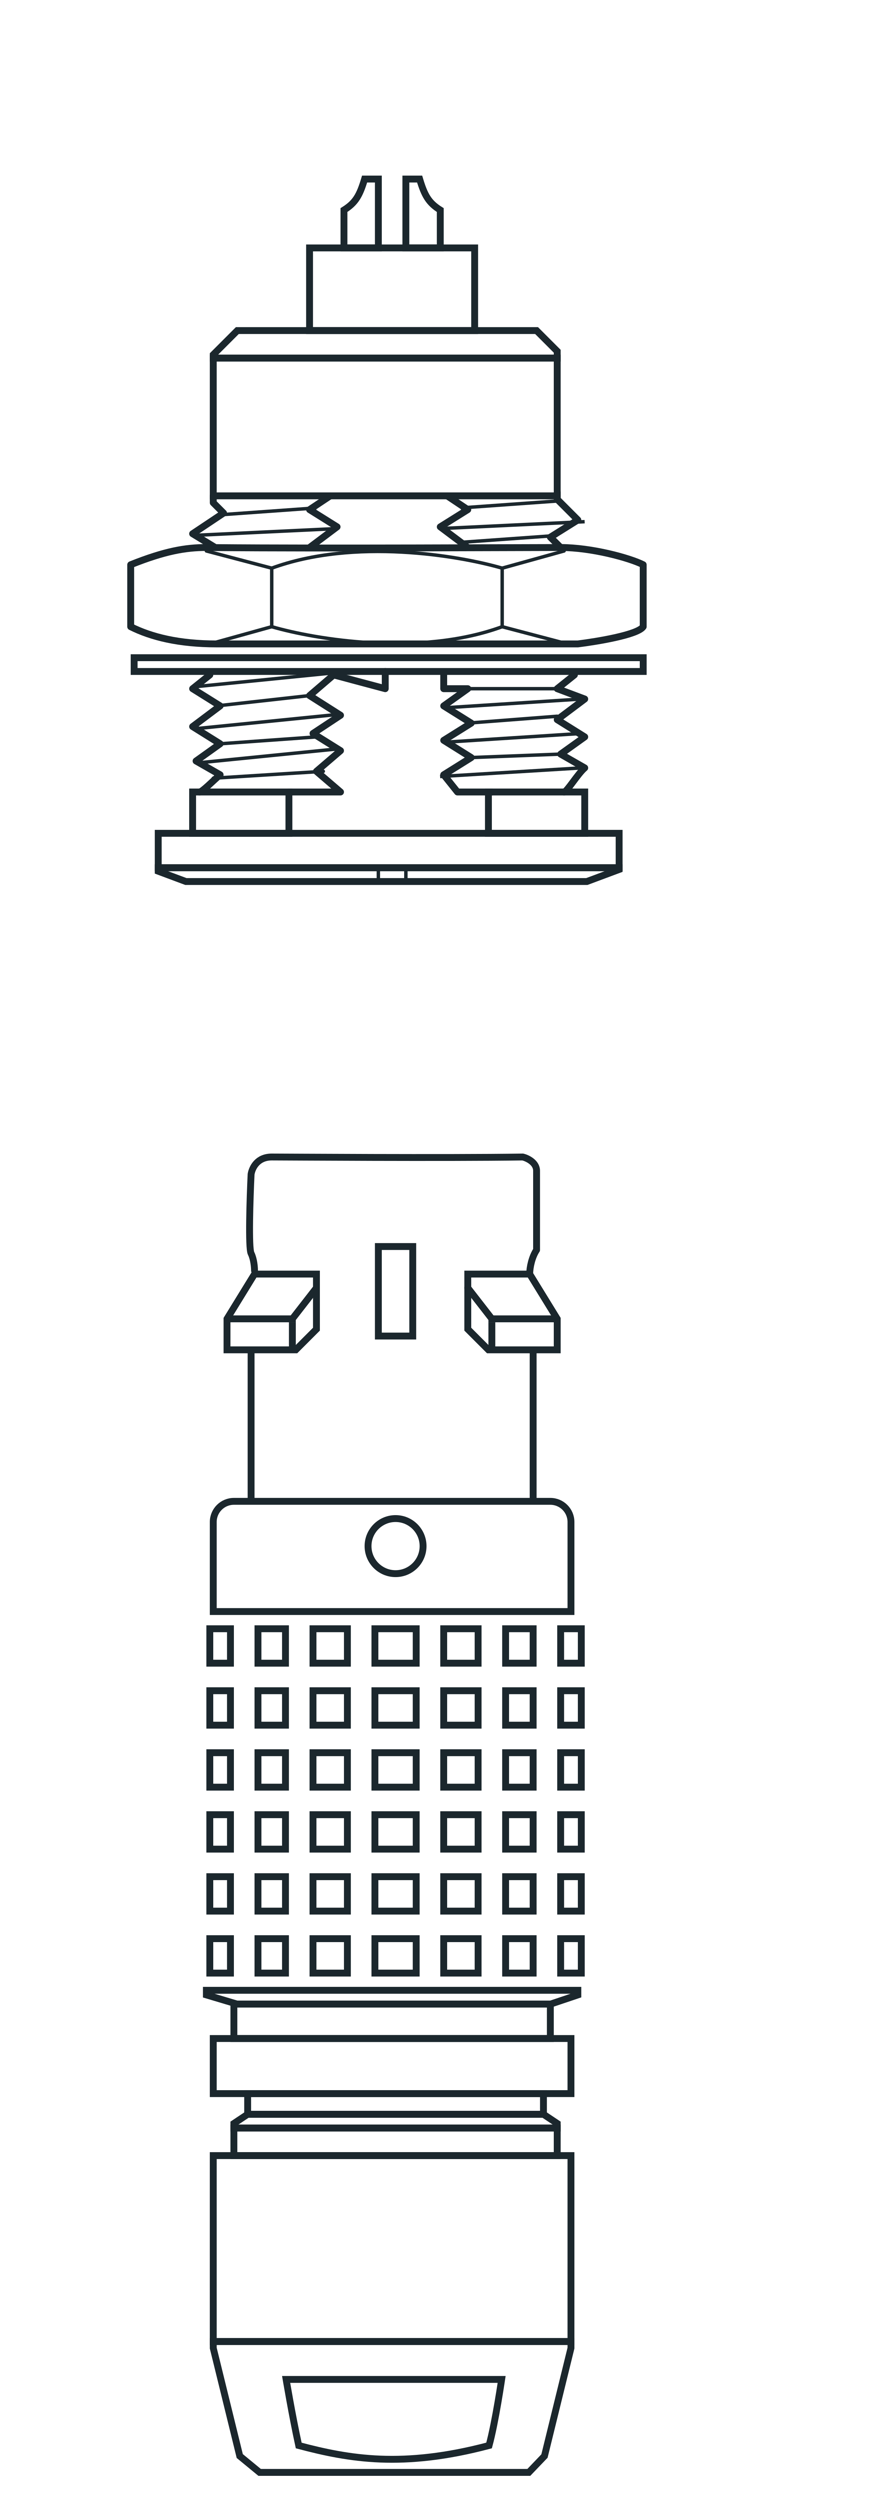 <svg width="203" height="580" viewBox="0 0 203 580" fill="none" xmlns="http://www.w3.org/2000/svg">
<g clip-path="url(#clip0_1461_36162)">
<rect x="49.531" y="83.085" width="79.89" height="31.956" stroke="#1B272D" stroke-width="1.598"/>
<rect x="71.9" y="57.52" width="38.347" height="19.174" stroke="#1B272D" stroke-width="1.598"/>
<path d="M94.269 41.542L97.465 41.542C98.606 45.354 99.568 47.048 102.259 48.733L102.259 57.52L94.269 57.52L94.269 41.542Z" stroke="#1B272D" stroke-width="1.598"/>
<path d="M87.879 41.542L84.683 41.542C83.543 45.354 82.58 47.048 79.89 48.733L79.89 57.52L87.879 57.52L87.879 41.542Z" stroke="#1B272D" stroke-width="1.598"/>
<path d="M55.123 76.694L124.628 76.694L129.421 81.488L129.421 83.085L49.531 83.085L49.531 82.287L55.123 76.694Z" stroke="#1B272D" stroke-width="1.598"/>
<path d="M136.307 204.518L43.172 204.518L36.748 202.121L36.748 201.322L143.801 201.322L143.801 201.722L136.307 204.518Z" stroke="#1B272D" stroke-width="1.598"/>
<path d="M49.531 115.042L49.531 116.639L51.928 119.036L44.738 123.829L50.028 127.046M50.028 127.046C74.952 127.277 122.739 127.025 130.22 127.025C137.41 127.025 146.198 129.422 149.393 131.019C149.393 135.813 149.393 142.204 149.393 145.4C148.115 147.317 138.475 148.862 134.214 149.394C107.851 149.394 55.922 149.394 50.33 149.394C41.542 149.394 35.151 147.796 30.357 145.4L30.357 131.019C38.346 127.824 43.14 127.025 47.933 127.025C48.612 127.032 49.31 127.039 50.028 127.046Z" stroke="#1B272D" stroke-width="1.598" stroke-linecap="round" stroke-linejoin="round"/>
<path d="M76.694 115.042L71.9 118.237L78.292 122.232L71.9 127.025" stroke="#1B272D" stroke-width="1.598" stroke-linecap="round" stroke-linejoin="round"/>
<path d="M103.857 115.042L108.65 118.237L102.259 122.232L108.65 127.025" stroke="#1B272D" stroke-width="1.598" stroke-linecap="round" stroke-linejoin="round"/>
<path d="M129.422 114.242L129.422 115.84L134.215 120.633L127.824 124.628L130.221 127.025" stroke="#1B272D" stroke-width="1.598" stroke-linecap="round" stroke-linejoin="round"/>
<rect x="31.156" y="152.589" width="118.237" height="3.196" stroke="#1B272D" stroke-width="1.598"/>
<rect x="36.75" y="193.333" width="107.052" height="7.989" stroke="#1B272D" stroke-width="1.598"/>
<rect x="113.443" y="183.747" width="22.369" height="9.587" stroke="#1B272D" stroke-width="1.598"/>
<rect x="44.738" y="183.747" width="22.369" height="9.587" stroke="#1B272D" stroke-width="1.598"/>
<path d="M46.336 183.747C46.975 183.747 49.532 181.084 51.13 179.752L45.537 176.556L51.13 172.562L44.738 168.567L51.13 163.774L44.738 159.78L48.733 156.584" stroke="#1B272D" stroke-width="1.598" stroke-linecap="round" stroke-linejoin="round"/>
<path d="M131.02 183.747C131.659 183.747 134.215 179.486 135.813 178.154L130.221 174.959L135.813 170.964L129.422 166.97L135.813 162.176L129.422 159.78L133.416 156.584" stroke="#1B272D" stroke-width="1.598" stroke-linecap="round" stroke-linejoin="round"/>
<path d="M114.243 183.747L106.254 183.747L103.059 179.752L109.45 175.758L103.059 171.763L109.45 167.769L103.059 163.774L108.651 159.78L103.059 159.78L103.059 156.584" stroke="#1B272D" stroke-width="1.598" stroke-linecap="round" stroke-linejoin="round"/>
<line x1="51.1" y1="119.436" x2="73.47" y2="117.838" stroke="#1B272D" stroke-width="0.799"/>
<line x1="107.024" y1="117.838" x2="129.393" y2="116.241" stroke="#1B272D" stroke-width="0.799"/>
<line x1="107.024" y1="125.828" x2="129.393" y2="124.23" stroke="#1B272D" stroke-width="0.799"/>
<line x1="44.719" y1="124.229" x2="78.273" y2="122.631" stroke="#1B272D" stroke-width="0.799"/>
<line x1="46.296" y1="176.958" x2="78.252" y2="173.762" stroke="#1B272D" stroke-width="0.799"/>
<path d="M102.219 180.155L135.013 178.156" stroke="#1B272D" stroke-width="0.799"/>
<path d="M103.816 172.166L135.013 170.166" stroke="#1B272D" stroke-width="0.799"/>
<path d="M103.816 164.177L135.013 162.178" stroke="#1B272D" stroke-width="0.799"/>
<line x1="46.296" y1="168.969" x2="78.252" y2="165.773" stroke="#1B272D" stroke-width="0.799"/>
<line x1="44.699" y1="159.382" x2="76.654" y2="156.187" stroke="#1B272D" stroke-width="0.799"/>
<line x1="102.241" y1="122.631" x2="135.794" y2="121.033" stroke="#1B272D" stroke-width="0.799"/>
<path d="M67.107 183.747L79.091 183.747L73.499 178.953L79.091 174.16L72.7 170.165L79.091 165.945L71.901 161.377L77.493 156.584L89.477 159.78L89.477 155.785" stroke="#1B272D" stroke-width="1.598" stroke-linecap="round" stroke-linejoin="round"/>
<path d="M50.33 163.774L71.9 161.377" stroke="#1B272D" stroke-width="0.799" stroke-linecap="round" stroke-linejoin="round"/>
<path d="M51.129 172.562L73.498 170.964" stroke="#1B272D" stroke-width="0.799" stroke-linecap="round" stroke-linejoin="round"/>
<path d="M108.65 167.769L129.422 166.171" stroke="#1B272D" stroke-width="0.799" stroke-linecap="round" stroke-linejoin="round"/>
<path d="M49.531 180.551L75.096 178.953" stroke="#1B272D" stroke-width="0.799" stroke-linecap="round" stroke-linejoin="round"/>
<path d="M107.852 159.78L130.221 159.78" stroke="#1B272D" stroke-width="0.799" stroke-linecap="round" stroke-linejoin="round"/>
<path d="M109.449 175.757L130.221 174.958" stroke="#1B272D" stroke-width="0.799" stroke-linecap="round" stroke-linejoin="round"/>
<path d="M131.818 149.394L116.639 145.399C97.465 152.43 73.232 148.329 63.113 145.399L48.732 149.394" stroke="#1B272D" stroke-width="0.799" stroke-linecap="round" stroke-linejoin="round"/>
<path d="M47.934 127.824L63.113 131.818C82.287 124.788 106.52 128.889 116.639 131.818L131.02 127.824" stroke="#1B272D" stroke-width="0.799" stroke-linecap="round" stroke-linejoin="round"/>
<path d="M63.113 131.818L63.113 145.4" stroke="#1B272D" stroke-width="0.799" stroke-linecap="round" stroke-linejoin="round"/>
<path d="M116.639 131.818L116.639 145.4" stroke="#1B272D" stroke-width="0.799" stroke-linecap="round" stroke-linejoin="round"/>
<path d="M87.879 201.322L94.27 201.322L94.27 204.518L87.879 204.518L87.879 201.322Z" stroke="#1B272D" stroke-width="0.799"/>
<rect x="49.531" y="500.11" width="83.085" height="43.141" stroke="#1B272D" stroke-width="1.598"/>
<path d="M49.531 353.112C49.531 350.465 51.677 348.319 54.325 348.319H127.823C130.471 348.319 132.617 350.465 132.617 353.112V373.884H49.531V353.112Z" stroke="#1B272D" stroke-width="1.598"/>
<path d="M54.324 493.719H129.421V500.11H54.324V493.719Z" stroke="#1B272D" stroke-width="1.598"/>
<rect x="57.522" y="485.729" width="68.705" height="4.793" stroke="#1B272D" stroke-width="1.598"/>
<rect x="49.531" y="472.947" width="83.085" height="12.782" stroke="#1B272D" stroke-width="1.598"/>
<rect x="54.324" y="464.958" width="73.499" height="7.989" stroke="#1B272D" stroke-width="1.598"/>
<path d="M57.52 490.523H126.225L129.421 492.653V493.719H54.324V492.653L57.52 490.523Z" stroke="#1B272D" stroke-width="1.598"/>
<path d="M127.882 464.958H55.058L47.934 462.828V461.762H134.215L134.215 462.828L127.882 464.958Z" stroke="#1B272D" stroke-width="1.598"/>
<path d="M49.531 543.25H132.617V544.768L126.462 569.813L122.827 573.608H60.302L55.686 569.813L49.531 544.768V543.25Z" stroke="#1B272D" stroke-width="1.598"/>
<path d="M59.118 295.592H73.498V308.374L68.704 313.168H52.727V305.977L59.118 295.592Z" stroke="#1B272D" stroke-width="1.598"/>
<path d="M73.499 298.788L67.906 305.978" stroke="#1B272D" stroke-width="1.598" stroke-linecap="round" stroke-linejoin="round"/>
<line x1="52.727" y1="305.978" x2="68.704" y2="305.978" stroke="#1B272D" stroke-width="1.598"/>
<line x1="67.906" y1="313.168" x2="67.906" y2="306.777" stroke="#1B272D" stroke-width="1.598"/>
<path d="M123.031 295.592H108.651V308.374L113.444 313.168H129.422V305.977L123.031 295.592Z" stroke="#1B272D" stroke-width="1.598"/>
<path d="M108.65 298.788L114.242 305.978" stroke="#1B272D" stroke-width="1.598" stroke-linecap="round" stroke-linejoin="round"/>
<line y1="-0.799" x2="15.978" y2="-0.799" transform="matrix(-1 0 0 1 129.422 306.777)" stroke="#1B272D" stroke-width="1.598"/>
<line y1="-0.799" x2="6.391" y2="-0.799" transform="matrix(0 -1 -1 0 113.443 313.168)" stroke="#1B272D" stroke-width="1.598"/>
<path d="M59.119 294.793C59.119 293.994 58.959 292.077 58.32 290.798C57.681 289.52 58.053 278.016 58.32 272.424C58.586 270.826 59.854 268.429 63.113 268.429C66.309 268.429 103.324 268.695 121.433 268.429C122.498 268.696 124.628 269.707 124.628 271.625C124.628 273.542 124.628 284.673 124.628 289.999C123.563 291.597 123.03 293.994 123.03 295.592" stroke="#1B272D" stroke-width="1.598" stroke-linecap="round" stroke-linejoin="round"/>
<rect x="87.879" y="289.201" width="7.989" height="20.771" stroke="#1B272D" stroke-width="1.598"/>
<line x1="123.83" y1="348.319" x2="123.83" y2="313.167" stroke="#1B272D" stroke-width="1.598"/>
<line x1="58.32" y1="348.319" x2="58.32" y2="313.167" stroke="#1B272D" stroke-width="1.598"/>
<circle cx="91.874" cy="358.705" r="6.391" stroke="#1B272D" stroke-width="1.598"/>
<path d="M66.456 552.038H116.513C116.474 552.297 116.428 552.604 116.374 552.953C116.2 554.085 115.951 555.654 115.652 557.396C115.084 560.712 114.341 564.622 113.595 567.362C93.529 572.684 81.056 570.455 69.381 567.369C68.62 563.898 67.867 559.936 67.294 556.788C66.995 555.143 66.746 553.723 66.572 552.713C66.528 552.462 66.489 552.236 66.456 552.038Z" stroke="#1B272D" stroke-width="1.598"/>
<rect x="87.08" y="377.878" width="9.587" height="7.989" stroke="#1B272D" stroke-width="1.598"/>
<rect x="72.699" y="377.878" width="7.989" height="7.989" stroke="#1B272D" stroke-width="1.598"/>
<rect x="103.059" y="377.878" width="7.989" height="7.989" stroke="#1B272D" stroke-width="1.598"/>
<rect x="117.438" y="377.878" width="6.391" height="7.989" stroke="#1B272D" stroke-width="1.598"/>
<rect x="59.918" y="377.878" width="6.391" height="7.989" stroke="#1B272D" stroke-width="1.598"/>
<rect x="48.733" y="377.878" width="4.793" height="7.989" stroke="#1B272D" stroke-width="1.598"/>
<rect x="130.221" y="377.878" width="4.793" height="7.989" stroke="#1B272D" stroke-width="1.598"/>
<rect x="87.08" y="392.258" width="9.587" height="7.989" stroke="#1B272D" stroke-width="1.598"/>
<rect x="72.699" y="392.258" width="7.989" height="7.989" stroke="#1B272D" stroke-width="1.598"/>
<rect x="103.059" y="392.258" width="7.989" height="7.989" stroke="#1B272D" stroke-width="1.598"/>
<rect x="117.438" y="392.258" width="6.391" height="7.989" stroke="#1B272D" stroke-width="1.598"/>
<rect x="59.918" y="392.258" width="6.391" height="7.989" stroke="#1B272D" stroke-width="1.598"/>
<rect x="48.733" y="392.258" width="4.793" height="7.989" stroke="#1B272D" stroke-width="1.598"/>
<rect x="130.221" y="392.258" width="4.793" height="7.989" stroke="#1B272D" stroke-width="1.598"/>
<rect x="87.08" y="406.639" width="9.587" height="7.989" stroke="#1B272D" stroke-width="1.598"/>
<rect x="72.699" y="406.639" width="7.989" height="7.989" stroke="#1B272D" stroke-width="1.598"/>
<rect x="103.059" y="406.639" width="7.989" height="7.989" stroke="#1B272D" stroke-width="1.598"/>
<rect x="117.438" y="406.639" width="6.391" height="7.989" stroke="#1B272D" stroke-width="1.598"/>
<rect x="59.918" y="406.639" width="6.391" height="7.989" stroke="#1B272D" stroke-width="1.598"/>
<rect x="48.733" y="406.639" width="4.793" height="7.989" stroke="#1B272D" stroke-width="1.598"/>
<rect x="130.221" y="406.639" width="4.793" height="7.989" stroke="#1B272D" stroke-width="1.598"/>
<rect x="87.08" y="421.019" width="9.587" height="7.989" stroke="#1B272D" stroke-width="1.598"/>
<rect x="72.699" y="421.019" width="7.989" height="7.989" stroke="#1B272D" stroke-width="1.598"/>
<rect x="103.059" y="421.019" width="7.989" height="7.989" stroke="#1B272D" stroke-width="1.598"/>
<rect x="117.438" y="421.019" width="6.391" height="7.989" stroke="#1B272D" stroke-width="1.598"/>
<rect x="59.918" y="421.019" width="6.391" height="7.989" stroke="#1B272D" stroke-width="1.598"/>
<rect x="48.733" y="421.019" width="4.793" height="7.989" stroke="#1B272D" stroke-width="1.598"/>
<rect x="130.221" y="421.019" width="4.793" height="7.989" stroke="#1B272D" stroke-width="1.598"/>
<rect x="87.08" y="435.399" width="9.587" height="7.989" stroke="#1B272D" stroke-width="1.598"/>
<rect x="72.699" y="435.399" width="7.989" height="7.989" stroke="#1B272D" stroke-width="1.598"/>
<rect x="103.059" y="435.399" width="7.989" height="7.989" stroke="#1B272D" stroke-width="1.598"/>
<rect x="117.438" y="435.399" width="6.391" height="7.989" stroke="#1B272D" stroke-width="1.598"/>
<rect x="59.918" y="435.399" width="6.391" height="7.989" stroke="#1B272D" stroke-width="1.598"/>
<rect x="48.733" y="435.399" width="4.793" height="7.989" stroke="#1B272D" stroke-width="1.598"/>
<rect x="130.221" y="435.399" width="4.793" height="7.989" stroke="#1B272D" stroke-width="1.598"/>
<rect x="87.08" y="449.779" width="9.587" height="7.989" stroke="#1B272D" stroke-width="1.598"/>
<rect x="72.699" y="449.779" width="7.989" height="7.989" stroke="#1B272D" stroke-width="1.598"/>
<rect x="103.059" y="449.779" width="7.989" height="7.989" stroke="#1B272D" stroke-width="1.598"/>
<rect x="117.438" y="449.779" width="6.391" height="7.989" stroke="#1B272D" stroke-width="1.598"/>
<rect x="59.918" y="449.779" width="6.391" height="7.989" stroke="#1B272D" stroke-width="1.598"/>
<rect x="48.733" y="449.779" width="4.793" height="7.989" stroke="#1B272D" stroke-width="1.598"/>
<rect x="130.221" y="449.779" width="4.793" height="7.989" stroke="#1B272D" stroke-width="1.598"/>
</g>
<defs>
<clipPath id="clip0_1461_36162">
<rect width="580" height="202.92" fill="white" transform="translate(0 580) rotate(-90)"/>
</clipPath>
</defs>
</svg>
